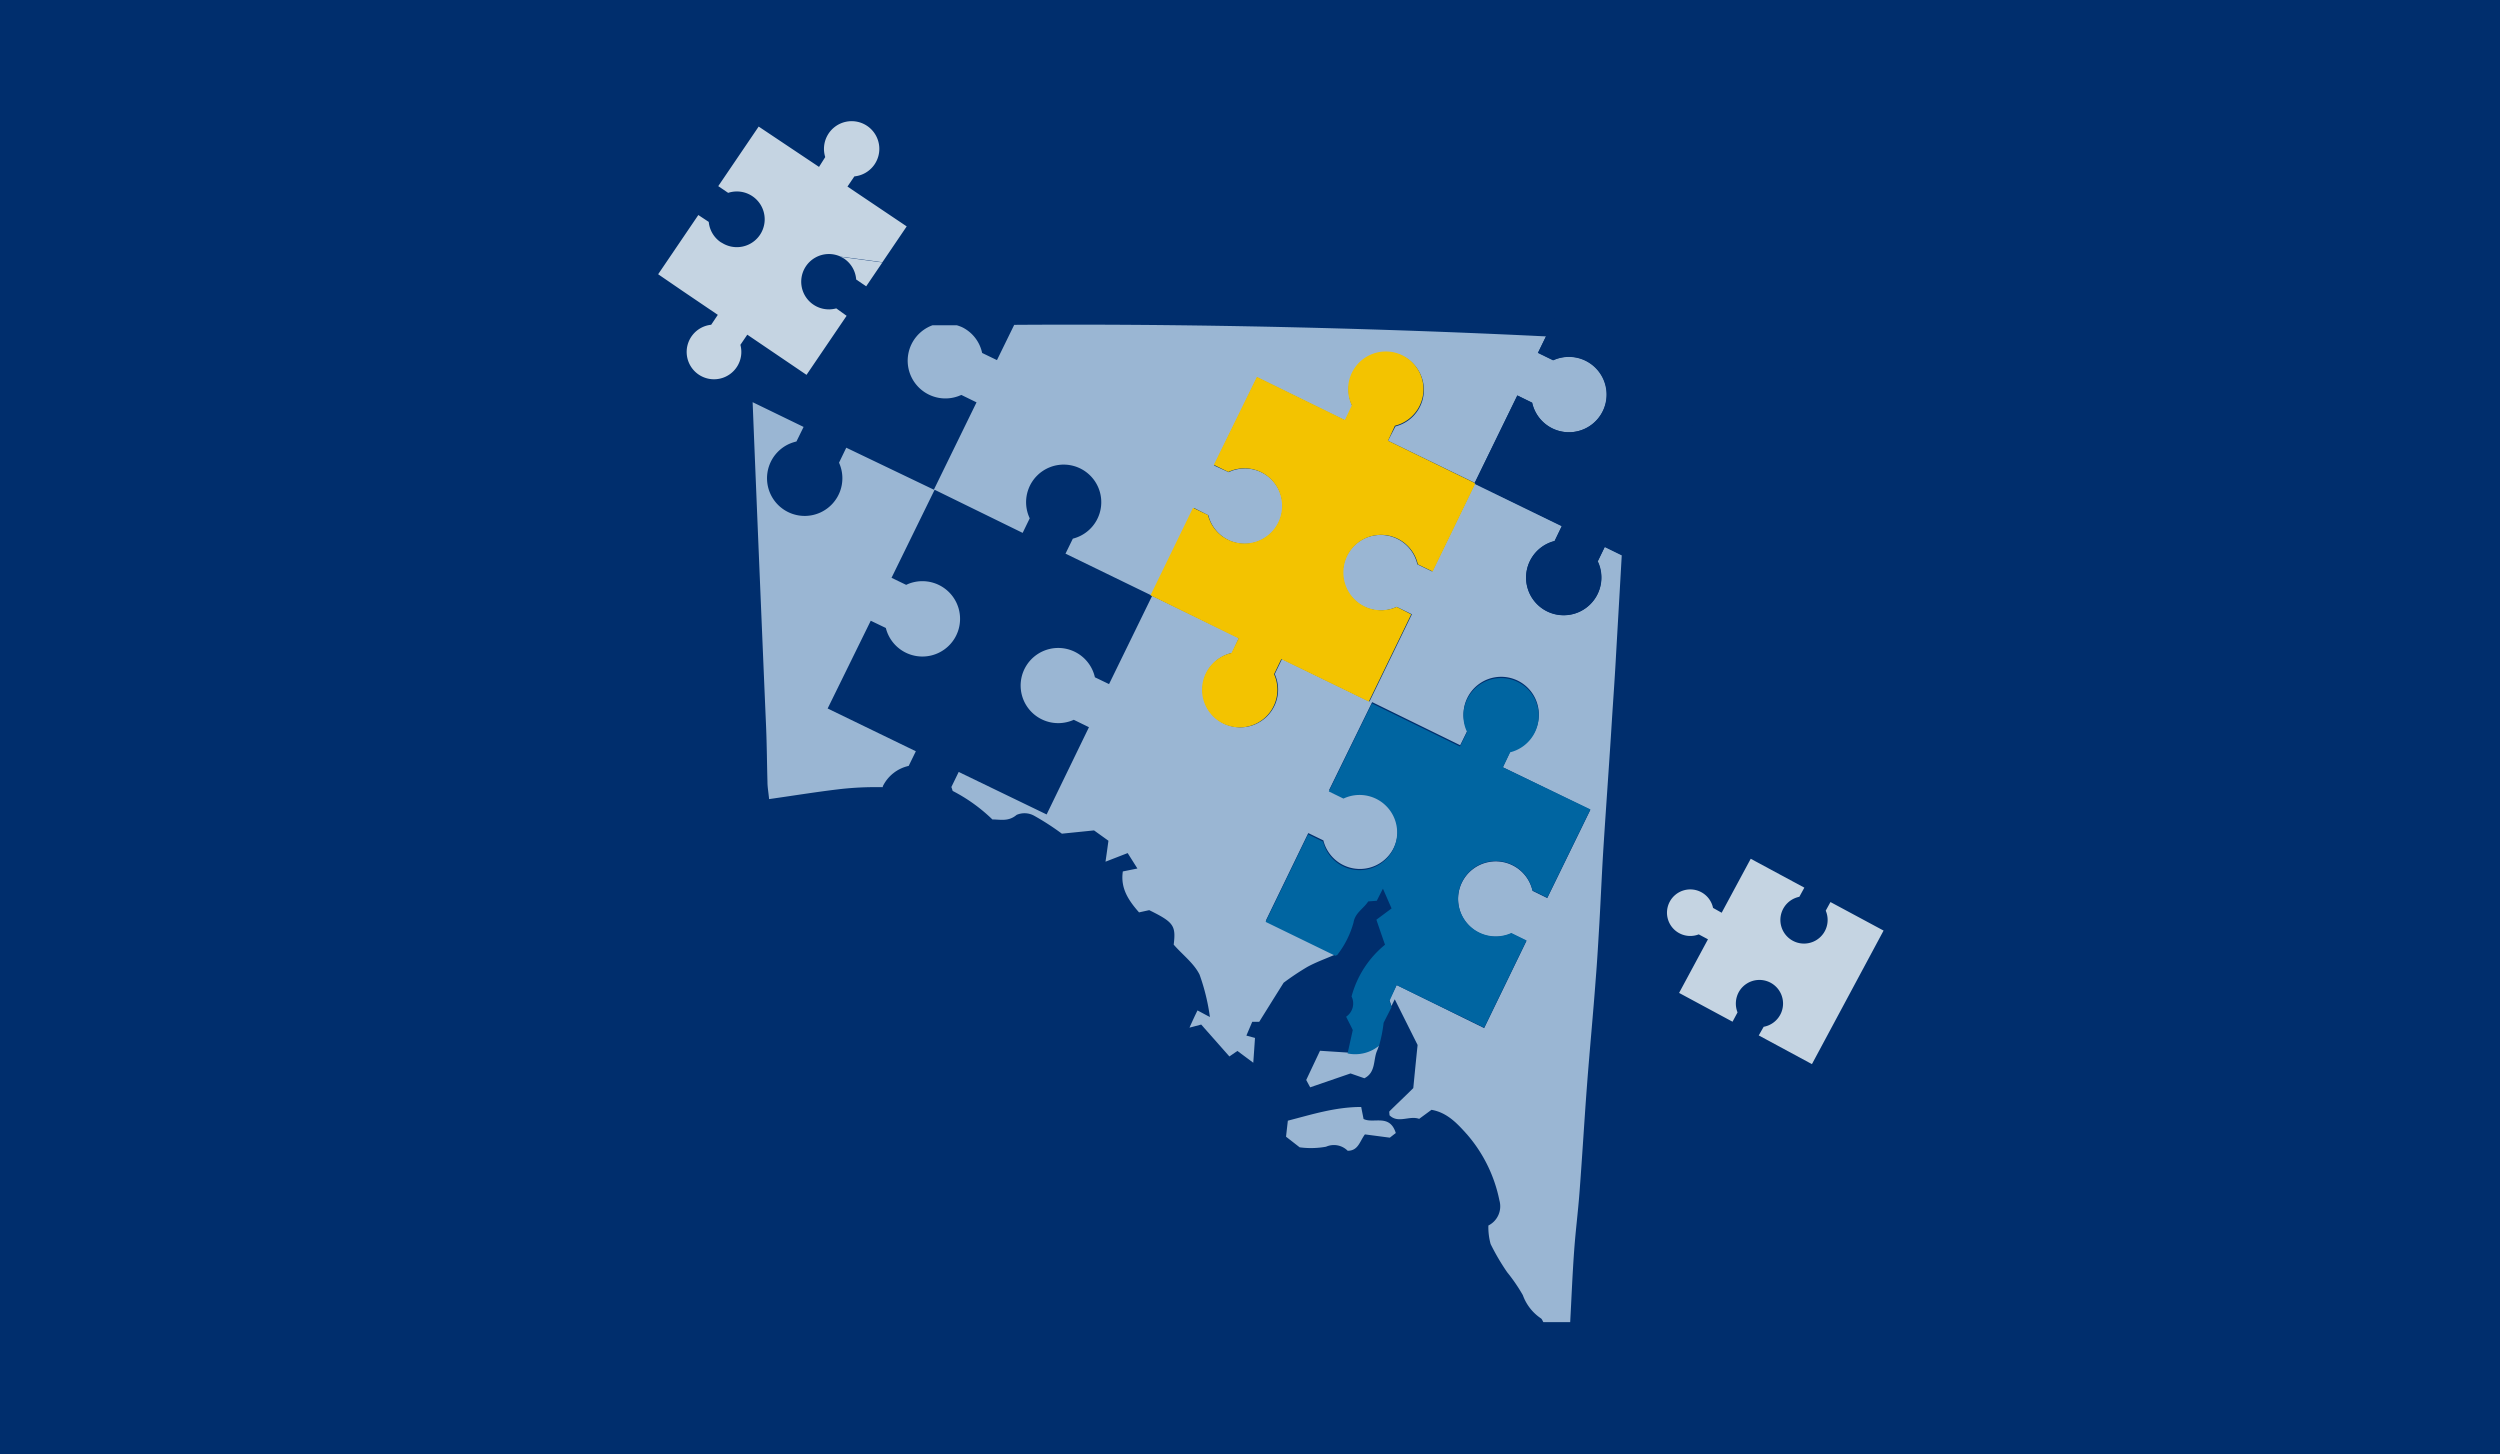 <svg xmlns="http://www.w3.org/2000/svg" xmlns:xlink="http://www.w3.org/1999/xlink" viewBox="0 0 289.98 168.66"><defs><style>.cls-1{fill:none;}.cls-2{fill:url(#linear-gradient);}.cls-3{fill:#002e6d;}.cls-4{clip-path:url(#clip-path);}.cls-5{clip-path:url(#clip-path-2);}.cls-6{clip-path:url(#clip-path-3);}.cls-7{fill:url(#linear-gradient-2);}.cls-8{clip-path:url(#clip-path-4);}.cls-9{fill:#fff;}.cls-10{clip-path:url(#clip-path-5);}.cls-11{clip-path:url(#clip-path-6);}.cls-12{clip-path:url(#clip-path-7);}.cls-13{fill:url(#linear-gradient-3);}.cls-14{clip-path:url(#clip-path-8);}.cls-15{opacity:0.7;}.cls-16{clip-path:url(#clip-path-9);}.cls-17{fill:#f3c300;}.cls-18{clip-path:url(#clip-path-10);}.cls-19{clip-path:url(#clip-path-11);}.cls-20{clip-path:url(#clip-path-12);}.cls-21{clip-path:url(#clip-path-13);}.cls-22{fill:url(#linear-gradient-4);}.cls-23{clip-path:url(#clip-path-14);}.cls-24{clip-path:url(#clip-path-15);}.cls-25{clip-path:url(#clip-path-16);}.cls-26{clip-path:url(#clip-path-17);}.cls-27{clip-path:url(#clip-path-18);}.cls-28{fill:url(#linear-gradient-6);}.cls-29{fill:#009444;}.cls-30{fill:#9ab6d3;}.cls-31{fill:#0065a1;}.cls-32{fill:#2075bc;}.cls-33,.cls-34{fill:#c5d4e2;}.cls-34{fill-rule:evenodd;}</style><linearGradient id="linear-gradient" x1="596.57" y1="400.33" x2="381.08" y2="176.67" gradientUnits="userSpaceOnUse"><stop offset="0.65" stop-color="#f4f9f9"/><stop offset="0.92" stop-color="#92c6bf"/></linearGradient><clipPath id="clip-path"><rect class="cls-1" y="211.4" width="289.98" height="168.66"/></clipPath><clipPath id="clip-path-2"><rect class="cls-1" x="-141.69" y="10" width="603.31" height="433.42"/></clipPath><clipPath id="clip-path-3"><rect class="cls-1" x="-5.91" y="10" width="300" height="419.92"/></clipPath><linearGradient id="linear-gradient-2" x1="-151.76" y1="505.26" x2="-151.27" y2="505.26" gradientTransform="translate(454926.75 136589.82) rotate(90) scale(900.1)" gradientUnits="userSpaceOnUse"><stop offset="0" stop-color="#2b3e64"/><stop offset="0.21" stop-color="#2b3e64"/><stop offset="0.77" stop-color="#55a69c"/><stop offset="1" stop-color="#55a69c"/></linearGradient><clipPath id="clip-path-4"><rect class="cls-1" x="56.07" y="164.54" width="176.7" height="142.71"/></clipPath><clipPath id="clip-path-5"><rect class="cls-1" x="350.81" width="289.98" height="168.66"/></clipPath><clipPath id="clip-path-6"><rect class="cls-1" x="179.16" y="-12.81" width="603.31" height="433.42"/></clipPath><clipPath id="clip-path-7"><rect class="cls-1" x="346.69" y="0.7" width="300" height="419.92"/></clipPath><linearGradient id="linear-gradient-3" x1="-151.78" y1="504.77" x2="-151.29" y2="504.77" gradientTransform="translate(-453848.68 -136180.97) rotate(-90) scale(900.1)" gradientUnits="userSpaceOnUse"><stop offset="0" stop-color="#f4c500"/><stop offset="0.21" stop-color="#f4c500"/><stop offset="0.68" stop-color="#fdf6d8"/></linearGradient><clipPath id="clip-path-8"><rect class="cls-1" x="179.16" y="-12.81" width="603.31" height="433.42"/></clipPath><clipPath id="clip-path-9"><rect class="cls-1" x="174.76" y="-12.99" width="523.43" height="122.27"/></clipPath><clipPath id="clip-path-10"><rect class="cls-1" x="346.69" y="-12.81" width="302.12" height="110.61"/></clipPath><clipPath id="clip-path-11"><rect class="cls-1" x="350.81" y="425.87" width="289.98" height="168.66"/></clipPath><clipPath id="clip-path-12"><rect class="cls-1" x="209.12" y="224.47" width="603.31" height="433.42"/></clipPath><clipPath id="clip-path-13"><rect class="cls-1" x="344.9" y="224.47" width="300" height="419.92"/></clipPath><linearGradient id="linear-gradient-4" x1="-151.34" y1="505.07" x2="-150.85" y2="505.07" gradientTransform="matrix(0, 900.1, -900.1, 0, 455106, 136430.62)" xlink:href="#linear-gradient-2"/><clipPath id="clip-path-14"><rect class="cls-2" x="350.81" y="211.4" width="289.98" height="168.66"/></clipPath><clipPath id="clip-path-15"><rect class="cls-1" x="209.12" y="10" width="603.31" height="433.42"/></clipPath><clipPath id="clip-path-16"><rect class="cls-1" y="425.87" width="289.98" height="168.66"/></clipPath><clipPath id="clip-path-17"><rect class="cls-1" x="-141.69" y="224.47" width="603.31" height="433.42"/></clipPath><clipPath id="clip-path-18"><rect class="cls-1" x="-5.91" y="224.47" width="300" height="419.92"/></clipPath><linearGradient id="linear-gradient-6" x1="-151.56" y1="505.39" x2="-151.07" y2="505.39" gradientTransform="matrix(0, 900.1, -900.1, 0, 455046.36, 136626.28)" xlink:href="#linear-gradient-2"/></defs><g id="bg"><rect class="cls-3" width="289.98" height="168.66"/><g class="cls-4"><g class="cls-5"><g class="cls-6"><rect class="cls-7" x="-97.51" y="-37.97" width="483.21" height="515.86" transform="translate(-98.19 117.76) rotate(-33.9)"/></g><g class="cls-8"><path class="cls-9" d="M87.76,105.6A2.6,2.6,0,0,0,85,103.44a2.17,2.17,0,0,0-2.4,1.94c0,.84.54,1.51,1.66,1.73l2.14.41c2.78.54,4.27,2.35,4.27,4.51,0,2.35-2,4.73-5.52,4.73-4.06,0-5.85-2.62-6.09-4.8l2.76-.73a3.07,3.07,0,0,0,3.35,2.87c1.6,0,2.48-.8,2.48-1.88,0-.88-.67-1.57-1.86-1.81L83.64,110c-2.44-.5-4-2.07-4-4.38A5.07,5.07,0,0,1,85,100.8c3.72,0,5.14,2.25,5.49,4Z"/><path class="cls-9" d="M96.07,105.81h2.14v2.55H96.07v4.45c0,.92.43,1.23,1.25,1.23a4.34,4.34,0,0,0,.89-.09v2.37a4.23,4.23,0,0,1-1.62.26,3.08,3.08,0,0,1-3.37-3.28v-4.94H91.3v-2.55h.54a1.53,1.53,0,0,0,1.64-1.68v-1.49h2.59Z"/><path class="cls-9" d="M102.7,110.32l2.61-.39c.6-.08.8-.38.8-.75,0-.76-.59-1.38-1.8-1.38a1.87,1.87,0,0,0-2,1.73L99.74,109c.17-1.67,1.7-3.5,4.55-3.5,3.37,0,4.62,1.9,4.62,4v5.22a12.5,12.5,0,0,0,.13,1.68h-2.63a6.67,6.67,0,0,1-.11-1.27,3.55,3.55,0,0,1-3.13,1.57,3.35,3.35,0,0,1-3.65-3.19c0-1.9,1.41-3,3.18-3.22m3.41,1.82v-.48l-2.4.37a1.35,1.35,0,0,0-1.32,1.34,1.26,1.26,0,0,0,1.39,1.23,2.16,2.16,0,0,0,2.33-2.46"/><path class="cls-9" d="M114.74,105.81h2.14v2.55h-2.14v4.45c0,.92.43,1.23,1.25,1.23a4.34,4.34,0,0,0,.89-.09v2.37a4.23,4.23,0,0,1-1.62.26,3.08,3.08,0,0,1-3.37-3.28v-4.94H110v-2.55h.54a1.53,1.53,0,0,0,1.64-1.68v-1.49h2.59Z"/><path class="cls-9" d="M128.19,113.39a4.79,4.79,0,0,1-4.84,3.37,5.38,5.38,0,0,1-5.48-5.68,5.33,5.33,0,0,1,5.22-5.59c3.29,0,5.25,2.09,5.25,5.5,0,.41,0,.84,0,.89h-7.6a2.59,2.59,0,0,0,2.68,2.42,2.34,2.34,0,0,0,2.41-1.62Zm-2.68-3.48a2.13,2.13,0,0,0-2.37-2.09,2.3,2.3,0,0,0-2.38,2.09Z"/><polygon class="cls-9" points="135.07 116.43 135.07 101.13 144.66 101.13 144.66 103.93 138.05 103.93 138.05 107.43 144.03 107.43 144.03 110.09 138.05 110.09 138.05 113.63 144.66 113.63 144.66 116.43 135.07 116.43"/><rect class="cls-9" x="146.88" y="100.8" width="2.87" height="15.63"/><path class="cls-9" d="M161.8,113.39a4.8,4.8,0,0,1-4.84,3.37,5.38,5.38,0,0,1-5.48-5.68,5.33,5.33,0,0,1,5.22-5.59c3.28,0,5.25,2.09,5.25,5.5,0,.41,0,.84,0,.89h-7.59A2.58,2.58,0,0,0,157,114.3a2.34,2.34,0,0,0,2.42-1.62Zm-2.68-3.48a2.13,2.13,0,0,0-2.37-2.09,2.3,2.3,0,0,0-2.38,2.09Z"/><path class="cls-9" d="M165.75,111.12a2.73,2.73,0,0,0,2.72,3,2.44,2.44,0,0,0,2.44-1.79l2.52.84a4.93,4.93,0,0,1-5,3.59,5.5,5.5,0,0,1-5.59-5.64,5.43,5.43,0,0,1,5.5-5.63,4.87,4.87,0,0,1,5,3.58l-2.57.87a2.32,2.32,0,0,0-2.36-1.8,2.7,2.7,0,0,0-2.69,3"/><path class="cls-9" d="M178.55,105.81h2.13v2.55h-2.13v4.45c0,.92.43,1.23,1.25,1.23a4.31,4.31,0,0,0,.88-.09v2.37a4.19,4.19,0,0,1-1.62.26,3.07,3.07,0,0,1-3.36-3.28v-4.94h-1.92v-2.55h.54a1.53,1.53,0,0,0,1.64-1.68v-1.49h2.59Z"/><path class="cls-9" d="M184,100.54a1.78,1.78,0,1,1-1.77,1.8,1.77,1.77,0,0,1,1.77-1.8m-1.43,5.27h2.87v10.62h-2.87Z"/><path class="cls-9" d="M198.32,111.12a5.57,5.57,0,1,1-5.57-5.63,5.46,5.46,0,0,1,5.57,5.63m-2.87,0a2.72,2.72,0,1,0-2.7,3,2.73,2.73,0,0,0,2.7-3"/><path class="cls-9" d="M202.92,116.43h-2.87V105.81h2.78v1.32a3.53,3.53,0,0,1,3.06-1.6c2.64,0,3.85,1.88,3.85,4.21v6.69h-2.87v-6.19a1.87,1.87,0,0,0-2-2.12,2,2,0,0,0-2,2.2Z"/><path class="cls-9" d="M64.79,127.63A2.61,2.61,0,0,0,62,125.47a2.17,2.17,0,0,0-2.4,2,1.75,1.75,0,0,0,1.66,1.72l2.14.41c2.79.54,4.27,2.36,4.27,4.51,0,2.36-2,4.73-5.52,4.73-4.06,0-5.85-2.61-6.09-4.79l2.76-.73a3.07,3.07,0,0,0,3.35,2.87c1.6,0,2.48-.8,2.48-1.88,0-.89-.67-1.58-1.85-1.81L60.67,132c-2.44-.49-4-2.07-4-4.38A5.07,5.07,0,0,1,62,122.84c3.71,0,5.13,2.24,5.48,4Z"/><path class="cls-9" d="M71.94,132.36l2.61-.39c.6-.09.8-.39.8-.76,0-.75-.59-1.38-1.79-1.38a1.88,1.88,0,0,0-2,1.73L69,131c.17-1.66,1.7-3.5,4.55-3.5,3.37,0,4.62,1.9,4.62,4v5.22a12.66,12.66,0,0,0,.13,1.69H75.65a7.73,7.73,0,0,1-.11-1.28,3.53,3.53,0,0,1-3.13,1.58,3.36,3.36,0,0,1-3.65-3.19c0-1.9,1.41-3,3.18-3.22m3.41,1.81v-.47l-2.4.36a1.35,1.35,0,0,0-1.32,1.34A1.25,1.25,0,0,0,73,136.63a2.15,2.15,0,0,0,2.33-2.46"/><path class="cls-9" d="M84,127.85h2.14v2.54H84v4.45c0,.93.43,1.23,1.25,1.23a4.5,4.5,0,0,0,.89-.08v2.37a4.23,4.23,0,0,1-1.62.26,3.08,3.08,0,0,1-3.37-3.28v-5H79.21v-2.54h.54a1.54,1.54,0,0,0,1.64-1.69v-1.49H84Z"/><path class="cls-9" d="M95,137.32A3.36,3.36,0,0,1,92,138.75a3.92,3.92,0,0,1-4-4.19v-6.71h2.88V134a1.88,1.88,0,0,0,1.94,2.13,1.92,1.92,0,0,0,2-2.09v-6.17h2.87v8.7a18.87,18.87,0,0,0,.1,1.92H95a7.88,7.88,0,0,1-.08-1.15"/><path class="cls-9" d="M106.67,130.7a4.08,4.08,0,0,0-.87-.09c-1.46,0-2.74.71-2.74,3v4.86h-2.87V127.85H103v1.57a3.15,3.15,0,0,1,3-1.66c.24,0,.45,0,.67,0Z"/><path class="cls-9" d="M118.17,136.55c0,.71,0,1.49.09,1.92h-2.74a6.72,6.72,0,0,1-.11-1.23,3.34,3.34,0,0,1-3,1.49c-3,0-5.18-2.38-5.18-5.59s2.09-5.55,5.09-5.55c1.84,0,2.7.75,3,1.31v-6.06h2.82Zm-5.39-.39c1.46,0,2.61-1.12,2.61-3a2.63,2.63,0,0,0-2.61-3,2.67,2.67,0,0,0-2.64,3c0,1.9,1.13,3,2.64,3"/><path class="cls-9" d="M123.2,132.36l2.61-.39c.61-.09.8-.39.8-.76,0-.75-.58-1.38-1.79-1.38a1.89,1.89,0,0,0-2,1.73l-2.55-.54c.18-1.66,1.71-3.5,4.56-3.5,3.37,0,4.62,1.9,4.62,4v5.22a11.18,11.18,0,0,0,.13,1.69h-2.64a7.83,7.83,0,0,1-.1-1.28,3.54,3.54,0,0,1-3.13,1.58,3.35,3.35,0,0,1-3.65-3.19c0-1.9,1.4-3,3.17-3.22m3.41,1.81v-.47l-2.39.36a1.34,1.34,0,0,0-1.32,1.34,1.24,1.24,0,0,0,1.38,1.23,2.15,2.15,0,0,0,2.33-2.46"/><polygon class="cls-9" points="132.12 142.66 134.62 137.13 130.11 127.85 133.33 127.85 136.15 134.06 138.76 127.85 141.83 127.85 135.16 142.66 132.12 142.66"/><path class="cls-9" d="M150.34,138.47V129.1H147v-2c2.05,0,3.47-1.16,3.75-2.63h2.57v14Z"/><path class="cls-9" d="M156.25,135.62a5.67,5.67,0,0,0,2.48.6c2.55,0,4.25-1.4,4.45-4a3.8,3.8,0,0,1-3.24,1.51,4.62,4.62,0,0,1-4.83-4.7c0-2.87,2.26-4.93,5.37-4.93s5.59,2.16,5.59,6.63c0,5.05-2.52,8-7.32,8a6.73,6.73,0,0,1-3.23-.78Zm4.12-9A2.3,2.3,0,0,0,158,129a2.28,2.28,0,0,0,2.39,2.31,2.31,2.31,0,1,0,0-4.62"/><polygon class="cls-9" points="187.09 138.47 187.09 127.74 182.69 138.47 180.21 138.47 175.81 127.83 175.81 138.47 172.96 138.47 172.96 123.16 176.88 123.16 181.48 134.22 185.97 123.16 190.03 123.16 190.03 138.47 187.09 138.47"/><path class="cls-9" d="M195.25,132.36l2.62-.39c.6-.09.79-.39.79-.76,0-.75-.58-1.38-1.79-1.38a1.89,1.89,0,0,0-2,1.73L192.3,131c.17-1.66,1.7-3.5,4.55-3.5,3.37,0,4.62,1.9,4.62,4v5.22a12.66,12.66,0,0,0,.13,1.69H199a6.78,6.78,0,0,1-.11-1.28,3.54,3.54,0,0,1-3.13,1.58,3.35,3.35,0,0,1-3.65-3.19c0-1.9,1.4-3,3.17-3.22m3.41,1.81v-.47l-2.39.36A1.34,1.34,0,0,0,195,135.4a1.24,1.24,0,0,0,1.38,1.23,2.15,2.15,0,0,0,2.33-2.46"/><path class="cls-9" d="M210.3,130.7a4,4,0,0,0-.86-.09c-1.47,0-2.75.71-2.75,3v4.86h-2.87V127.85h2.79v1.57a3.16,3.16,0,0,1,3-1.66c.24,0,.45,0,.67,0Z"/><path class="cls-9" d="M213.75,133.16a2.73,2.73,0,0,0,2.72,3,2.43,2.43,0,0,0,2.44-1.79l2.53.84a4.94,4.94,0,0,1-5,3.58,5.64,5.64,0,0,1-.08-11.27,4.86,4.86,0,0,1,5,3.59l-2.57.86a2.31,2.31,0,0,0-2.35-1.79,2.7,2.7,0,0,0-2.7,3"/><path class="cls-9" d="M225.88,138.47H223V122.84h2.87v5.89a3.79,3.79,0,0,1,2.87-1.16c2.7,0,3.95,1.87,3.95,4.21v6.69h-2.87v-6.2a1.86,1.86,0,0,0-2-2.11,2,2,0,0,0-2,2.07Z"/><path class="cls-9" d="M124.19,89.36a2.32,2.32,0,0,1-.06-.52,2.54,2.54,0,0,1,2.75-2.52,2.49,2.49,0,0,1,2.72,2.43,2.7,2.7,0,0,1-1.46,2.33l-1.45.89a1.49,1.49,0,0,0-.66.68h3.62V94h-5.58a3.43,3.43,0,0,1,1.78-3.22l1.24-.75a1.47,1.47,0,0,0,.9-1.3,1,1,0,0,0-1.14-1,1.14,1.14,0,0,0-1.2,1.26,1.47,1.47,0,0,0,.06.42Z"/><path class="cls-9" d="M135.22,87.58a2.85,2.85,0,0,1,2.49-1.26,2.8,2.8,0,0,1,2.47,1.26,5.64,5.64,0,0,1,0,5.37,2.79,2.79,0,0,1-2.47,1.27A2.84,2.84,0,0,1,135.22,93a5.79,5.79,0,0,1,0-5.37m1.35,4.61a1.25,1.25,0,0,0,1.14.61,1.22,1.22,0,0,0,1.12-.61,4.6,4.6,0,0,0,0-3.84,1.23,1.23,0,0,0-1.12-.62,1.26,1.26,0,0,0-1.14.62,4.7,4.7,0,0,0,0,3.84"/><path class="cls-9" d="M145.86,89.36a2.32,2.32,0,0,1-.06-.52,2.54,2.54,0,0,1,2.75-2.52,2.49,2.49,0,0,1,2.72,2.43,2.7,2.7,0,0,1-1.46,2.33l-1.45.89a1.54,1.54,0,0,0-.66.68h3.62V94h-5.58a3.43,3.43,0,0,1,1.78-3.22l1.24-.75a1.47,1.47,0,0,0,.9-1.3,1,1,0,0,0-1.14-1,1.14,1.14,0,0,0-1.2,1.26,1.47,1.47,0,0,0,.06.42Z"/><path class="cls-9" d="M156.24,89.36a2.32,2.32,0,0,1-.06-.52,2.54,2.54,0,0,1,2.76-2.52,2.49,2.49,0,0,1,2.72,2.43,2.71,2.71,0,0,1-1.47,2.33l-1.45.89a1.47,1.47,0,0,0-.65.68h3.61V94h-5.58a3.43,3.43,0,0,1,1.78-3.22l1.24-.75a1.47,1.47,0,0,0,.9-1.3,1,1,0,0,0-1.14-1A1.14,1.14,0,0,0,157.7,89a1.93,1.93,0,0,0,.06.42Z"/></g></g></g><g class="cls-10"><g class="cls-11"><g class="cls-12"><rect class="cls-13" x="255.09" y="-47.27" width="483.21" height="515.86" transform="translate(-33.06 312.84) rotate(-33.9)"/></g><g class="cls-14"><g class="cls-15"><g class="cls-16"><path class="cls-17" d="M179.16,12.33S434.59,198.94,693.8,45V-12.5C586,55.61,355.74,91.19,179.16,12.33"/></g></g></g><g class="cls-18"><path class="cls-17" d="M168.12-122.94l656,.28C820.59-5.82,675.05,88.12,496.05,88S171.59-6.1,168.12-122.94"/></g></g></g><g class="cls-19"><g class="cls-20"><g class="cls-21"><rect class="cls-22" x="253.3" y="176.5" width="483.21" height="515.86" transform="translate(-158.17 349.88) rotate(-33.9)"/></g></g></g><rect class="cls-2" x="350.81" y="211.4" width="289.98" height="168.66"/><g class="cls-25"><g class="cls-26"><g class="cls-27"><rect class="cls-28" x="-97.51" y="176.5" width="483.21" height="515.86" transform="translate(-217.81 154.21) rotate(-33.9)"/></g></g></g></g><g id="Layer_1" data-name="Layer 1"><path class="cls-1" d="M108.16,37.79H111A4.29,4.29,0,0,0,108.16,37.79Z"/><path class="cls-29" d="M95.89,38.1l-3.67.13A4.36,4.36,0,0,0,95.89,38.1Z"/><path class="cls-30" d="M158.26,125.07c1.36-.7,1-2.16,1.48-3.22a5.75,5.75,0,0,0,.23-.66,4.34,4.34,0,0,1-3.65.9h0l-3.21-.21-1.6,3.39.46.85,4.68-1.61Z"/><path class="cls-30" d="M140.16,59.77a4.37,4.37,0,1,0,3.19-5.3,3.91,3.91,0,0,0-.83.3L140.83,54l5-10.21,10.21,5,.82-1.69a4.36,4.36,0,1,1,5,2.36L161,51.12,171.06,56,176,45.87l1.72.83a4.38,4.38,0,1,0,3.33-5.22,3.87,3.87,0,0,0-.87.29l-1.77-.86.92-1.89c-12.75-.63-36-1.52-61.69-1.34l-2,4.09-1.72-.83a4.32,4.32,0,0,0-2.35-3,5.71,5.71,0,0,0-.58-.21h-2.83a4.37,4.37,0,0,0,3,8.22l.35-.14,1.76.86L108.32,56.8,98.16,51.93l-.84,1.74a4.37,4.37,0,1,1-5.78-2.18,4.87,4.87,0,0,1,.84-.28l.83-1.69L87.3,46.65c.46,11.66,1.32,32.07,1.56,37.64.09,2.13.1,4.27.16,6.4,0,.62.12,1.24.19,2,2.74-.39,5.27-.8,7.81-1.11a36.63,36.63,0,0,1,4.44-.28h.94v-.1a4.4,4.4,0,0,1,3-2.36l.83-1.7L96,82.18,101,72l1.75.84a4.37,4.37,0,1,0,3.19-5.3,3.91,3.91,0,0,0-.83.3l-1.7-.82,5-10.21,10.21,5,.82-1.69a4.36,4.36,0,1,1,5,2.36l-.85,1.74,10,4.86,4.93-10.15Z"/><path class="cls-30" d="M186.13,63.45l-.82,1.69a4.36,4.36,0,1,1-5-2.36l.84-1.74-10.1-4.91-4.93,10.16-1.72-.83a4.38,4.38,0,1,0-3.3,5.24,4.17,4.17,0,0,0,.9-.31l1.77.86-4.92,10.12L148.7,76.44l-.84,1.75a4.37,4.37,0,1,1-4.94-2.46L143.7,74l-10.06-4.89-5,10.24L127,78.56a4.36,4.36,0,1,0-3.29,5.21,4.14,4.14,0,0,0,.84-.28l1.76.86L121.4,94.47l-10.2-4.93-.85,1.75a4,4,0,0,1,.15.45,19.34,19.34,0,0,1,4.61,3.31c.94,0,1.87.27,2.81-.53a2.3,2.3,0,0,1,2,.08,30,30,0,0,1,3.25,2.1l3.73-.38,1.67,1.2c-.09.67-.19,1.39-.34,2.43l2.57-1,1.13,1.79-1.69.34c-.29,1.93.63,3.33,1.88,4.75l1.18-.26c2.84,1.4,3.11,1.79,2.84,4,1,1.16,2.35,2.16,3,3.48a23.94,23.94,0,0,1,1.2,4.92l-1.44-.77c-.26.53-.51,1.06-.93,2l1.36-.36,3.27,3.7.93-.64,1.84,1.37c.08-1.13.14-2,.2-2.88l-1-.27.68-1.6h.81c.88-1.41,1.71-2.75,2.83-4.53a31.09,31.09,0,0,1,2.74-1.83c1-.55,2.09-.94,3.28-1.45l-8.08-3.93,4.92-10.15,1.75.85a4.37,4.37,0,1,0,3.19-5.3,3.91,3.91,0,0,0-.83.3l-1.7-.83,5-10.21,10.21,5,.83-1.69a4.3,4.3,0,0,1,0-3.8,4.37,4.37,0,1,1,5,6.16L174.32,89l10.15,4.93-5,10.24-1.71-.84a4.37,4.37,0,1,0-3.3,5.22,4.14,4.14,0,0,0,.84-.28l1.76.86-4.91,10.12-10.15-5-.85,1.74a5.93,5.93,0,0,1,.24.71l.39-.79,2.65,5.3c-.16,1.52-.34,3.36-.5,5-1,1-1.91,1.84-2.76,2.69-.06.06,0,.24,0,.46,1,1,2.32,0,3.44.42l1.43-1.05c1.86.32,3.05,1.65,4.2,2.94a16.72,16.72,0,0,1,3.68,7.57,2.49,2.49,0,0,1-1.28,2.91,7.41,7.41,0,0,0,.26,2.15,26.15,26.15,0,0,0,1.92,3.27,19.86,19.86,0,0,1,1.82,2.66,5.46,5.46,0,0,0,2.08,2.68c.14.08.2.3.3.45h3.11c.15-2.76.26-5.54.46-8.3.16-2.25.45-4.5.62-6.75.32-4.18.56-8.37.88-12.56s.7-8.1,1-12.16c.18-2.19.3-4.38.43-6.57.17-3,.29-5.94.48-8.9.32-5,.69-10,1-15.08.14-2.12.29-4.25.41-6.38.06-1.13.36-6.2.7-12.24Z"/><path class="cls-30" d="M158.16,129.79c-.09-.49-.18-.9-.27-1.39-3,0-5.72.87-8.51,1.59-.08.71-.14,1.21-.21,1.86l1.58,1.23a9.81,9.81,0,0,0,3.06-.07,2.25,2.25,0,0,1,2.51.47c1.23,0,1.39-1.09,2-1.9l2.89.38.69-.54C161.19,129.14,159.31,130.38,158.16,129.79Z"/><path class="cls-31" d="M162,114.27l10.15,4.93,4.91-10.12-1.76-.86a4.37,4.37,0,1,1,2.46-4.94l1.71.84,5-10.24L174.32,89l.85-1.74a4.37,4.37,0,1,0-5.3-3.19,3.91,3.91,0,0,0,.3.83l-.83,1.69-10.21-5-5,10.21,1.7.83a4.36,4.36,0,1,1-2.36,5l-1.75-.85-4.92,10.15,8.08,3.93.23-.09A10.71,10.71,0,0,0,157,107c.18-1.13,1.19-1.62,1.7-2.44l1-.08c.22-.45.44-.88.71-1.4l1,2.29-1.76,1.31c.34,1,.63,1.85,1,2.9a11.6,11.6,0,0,0-3.88,6,1.85,1.85,0,0,1-.63,2.35c.29.6.52,1,.77,1.55-.2.91-.41,1.83-.6,2.71a4.34,4.34,0,0,0,3.65-.9,16.06,16.06,0,0,0,.53-2.66l.92-1.81a5.93,5.93,0,0,0-.24-.71Z"/><path class="cls-17" d="M161.8,49.38a4.37,4.37,0,1,0-5.3-3.19,3.91,3.91,0,0,0,.3.83l-.8,1.69-10.21-5-5,10.21,1.69.82a4.36,4.36,0,1,1-2.36,5l-1.74-.84-4.93,10.15,10.21,5-.82,1.69a4.37,4.37,0,1,0,5.22,3.3,4.14,4.14,0,0,0-.28-.84l.84-1.75,10.15,4.93,4.92-10.12L162,70.39a4.37,4.37,0,1,1,2.17-5.79,4.58,4.58,0,0,1,.29.86l1.72.83,4.93-10.16h0v-.08L161,51.12Z"/><path class="cls-3" d="M198.43,38.12l.82-1.69A4.37,4.37,0,1,0,194,33.14a3.79,3.79,0,0,0,.29.86l-.84,1.75-10.15-4.93-4,8.23-.92,1.89,1.77.86A4.37,4.37,0,1,1,178,47.59a4.58,4.58,0,0,1-.29-.86L176,45.87,171.06,56h.05v.08L181.17,61l-.84,1.74a4.37,4.37,0,1,0,5.3,3.19,3.91,3.91,0,0,0-.3-.83l.82-1.69,2.06,1,8.15,4,5-10.21-1.69-.82a4.36,4.36,0,1,1,2.36-5l1.74.85,4.93-10.15Z"/><rect class="cls-32" x="171.01" y="56.05" width="0.09" height="0.05" transform="translate(45.9 185.45) rotate(-64.1)"/><path class="cls-33" d="M97.91,30a3.2,3.2,0,0,1,1.4,2.42l1.16.79,1.88-2.77-4.84-.65A3,3,0,0,1,97.91,30Z"/><path class="cls-33" d="M98.3,21.64l.8-1.18a3.21,3.21,0,1,0-3.38-2.24L95,19.36l-7-4.68-4.69,6.91,1.15.78a3.23,3.23,0,1,1-.7,5.81l-.15-.08a3.2,3.2,0,0,1-1.4-2.36L81,24.94l-4.66,6.87,2.92,2,4,2.71-.77,1.15A3.17,3.17,0,1,0,85.88,40l.8-1.18,6.87,4.66,4.65-6.85L97,35.77a3.21,3.21,0,1,1,.51-6c1.63.21,3.24.42,4.84.65l2.82-4.16Z"/><path class="cls-34" d="M218.48,107.94l-6.16-3.31-.55,1a2.74,2.74,0,1,1-3.6-1.44,2.81,2.81,0,0,1,.54-.17l.58-1.06-6.22-3.35-3.37,6.26-1-.56a2.7,2.7,0,1,0-1.66,3.07l1.07.57-3.35,6.22,6.2,3.34.58-1.08a2.79,2.79,0,0,1,.13-2.33,2.74,2.74,0,1,1,2.9,4l-.57,1,6.17,3.33Z"/></g></svg>